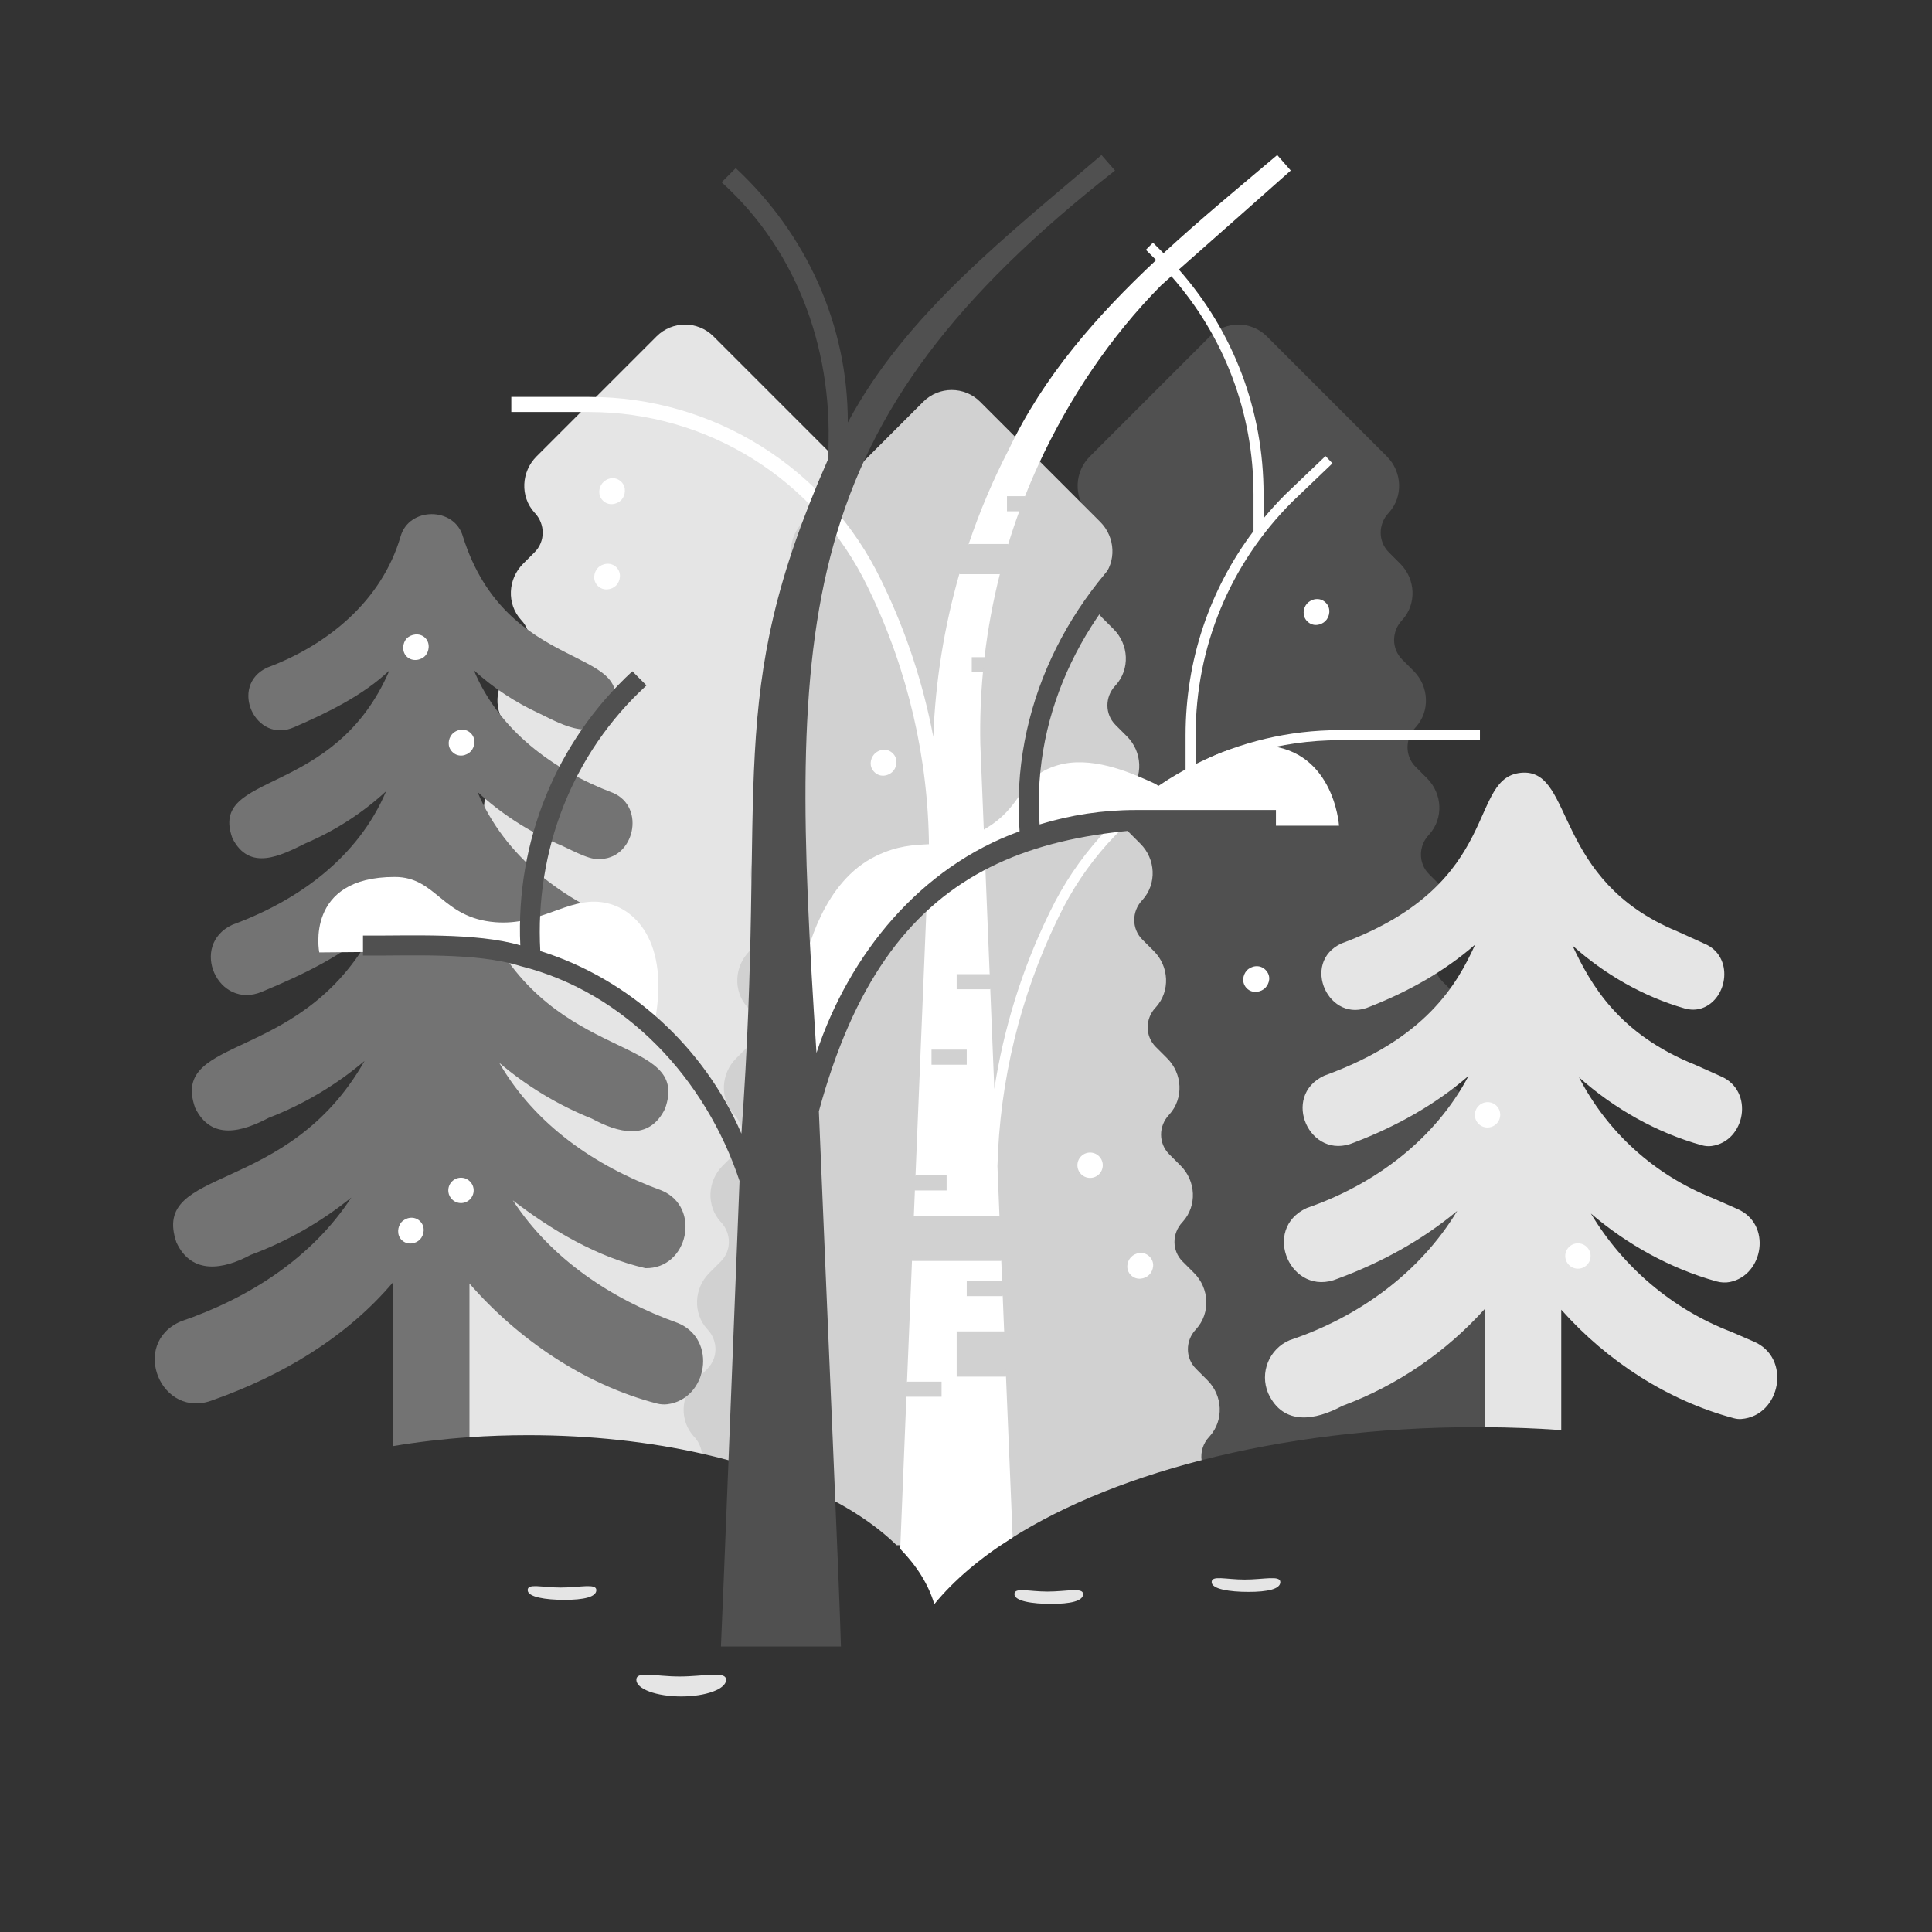 <svg width="720" height="720" xmlns="http://www.w3.org/2000/svg" xmlns:xlink="http://www.w3.org/1999/xlink" xml:space="preserve" overflow="hidden"><rect width="100%" height="100%" fill="#333333" stroke="none"/><defs><clipPath id="clip0"><rect x="280" y="0" width="720" height="720"/></clipPath></defs><g clip-path="url(#clip0)" transform="translate(-280 0)"><path d="M638.123 534.721C637.748 532.988 637.045 531.437 635.873 530.266L631.339 525.732C627.312 521.705 627.347 515.272 631.234 511.112 631.292 511.049 631.351 510.986 631.409 510.922 636.801 504.956 636.316 495.717 630.63 490.031L626.34 485.741C622.315 481.716 622.346 475.281 626.234 471.122 626.294 471.059 626.353 470.993 626.411 470.929 631.801 464.962 631.315 455.725 625.629 450.039L621.341 445.75C617.315 441.724 617.349 435.29 621.236 431.13 621.294 431.067 621.353 431.004 621.411 430.94 626.802 424.974 626.317 415.736 620.631 410.049L616.342 405.76C612.316 401.734 612.35 395.299 616.237 391.139 616.296 391.076 616.354 391.013 616.412 390.949 621.803 384.982 621.318 375.745 615.633 370.058L611.343 365.769C607.318 361.744 607.349 355.31 611.237 351.15 611.296 351.086 611.356 351.021 611.414 350.956 616.804 344.99 616.317 335.753 610.632 330.067L606.344 325.778C602.317 321.752 602.352 315.318 606.239 311.158 606.297 311.095 606.356 311.032 606.413 310.968 611.805 305.002 611.321 295.763 605.634 290.077L601.346 285.787C597.319 281.762 597.354 275.327 601.241 271.167 601.299 271.104 601.358 271.041 601.416 270.977 606.807 265.011 606.323 255.772 600.636 250.086L596.347 245.797C592.322 241.771 592.353 235.337 596.24 231.178 596.301 231.114 596.36 231.049 596.418 230.984 601.808 225.017 601.322 215.78 595.636 210.095L591.348 205.806C587.321 201.78 587.355 195.346 591.242 191.186 591.301 191.122 591.359 191.06 591.417 190.996 596.809 185.029 596.324 175.791 590.638 170.104L545.893 125.359C540.037 119.503 530.541 119.503 524.685 125.359L479.94 170.104C474.254 175.791 473.769 185.029 479.161 190.996 479.219 191.06 479.277 191.123 479.336 191.186 483.224 195.346 483.257 201.78 479.231 205.806L474.941 210.096C469.255 215.782 468.771 225.02 474.161 230.986 474.219 231.049 474.278 231.113 474.336 231.176 478.224 235.336 478.258 241.77 474.231 245.796L469.942 250.085C464.255 255.772 463.771 265.01 469.163 270.977 469.221 271.04 469.279 271.104 469.337 271.166 473.225 275.326 473.259 281.761 469.232 285.787L464.943 290.076C459.257 295.763 458.772 305.001 464.164 310.967 464.222 311.031 464.279 311.095 464.339 311.157 468.227 315.317 468.26 321.752 464.234 325.777L459.944 330.068C454.258 335.753 453.773 344.991 459.165 350.957 459.223 351.021 459.281 351.085 459.34 351.147 463.228 355.307 463.262 361.741 459.235 365.768L454.945 370.057C449.259 375.743 448.775 384.982 454.166 390.948 454.224 391.012 454.282 391.076 454.341 391.138 458.229 395.299 458.262 401.733 454.236 405.759L449.947 410.048C444.26 415.735 443.776 424.973 449.168 430.94 449.225 431.003 449.283 431.067 449.342 431.129 453.23 435.289 453.264 441.724 449.237 445.75L444.948 450.04C439.261 455.725 438.777 464.963 444.168 470.93 444.226 470.993 444.284 471.057 444.343 471.119 448.231 475.279 448.265 481.714 444.239 485.74L439.95 490.029C434.263 495.715 433.779 504.954 439.17 510.92 439.229 510.984 439.286 511.048 439.345 511.11 443.233 515.27 443.266 521.705 439.24 525.73L434.706 530.265C433.534 531.436 432.831 532.988 432.456 534.719 432.215 535.837 432.121 536 432.157 537.083 438.968 536.088 445.979 535.314 453.157 534.779 453.656 534.742 454.156 535.65 454.657 535.615 461.896 535.11 469.3 534.849 476.832 534.849 500.008 534.849 521.978 537.318 541.657 541.736 542.159 541.849 542.658 540.664 543.157 540.779 554.188 543.326 564.482 546.49 573.845 550.175L624.263 551.474C633.116 551.475 639.995 543.373 638.123 534.721Z" fill="#E5E5E5"/><path d="M842.958 531.302C842.958 531.302 842.613 530.791 842.09 530.266L837.555 525.732C833.529 521.705 833.563 515.272 837.45 511.112 837.509 511.049 837.567 510.986 837.625 510.922 843.017 504.956 842.532 495.717 836.846 490.031L832.557 485.741C828.531 481.716 828.563 475.281 832.45 471.122 832.51 471.059 832.569 470.993 832.628 470.929 838.017 464.962 837.531 455.725 831.846 450.039L827.557 445.75C823.531 441.724 823.565 435.29 827.452 431.13 827.51 431.067 827.569 431.004 827.627 430.94 833.018 424.974 832.533 415.736 826.848 410.049L822.558 405.76C818.532 401.734 818.566 395.299 822.453 391.139 822.512 391.076 822.57 391.013 822.628 390.949 828.02 384.982 827.535 375.745 821.849 370.058L817.559 365.769C813.534 361.744 813.566 355.31 817.453 351.15 817.512 351.086 817.572 351.021 817.631 350.956 823.02 344.99 822.534 335.753 816.849 330.067L812.56 325.778C808.533 321.752 808.568 315.318 812.455 311.158 812.513 311.095 812.572 311.032 812.63 310.968 818.021 305.002 817.537 295.763 811.85 290.077L807.562 285.787C803.535 281.762 803.57 275.327 807.457 271.167 807.516 271.104 807.574 271.041 807.632 270.977 813.023 265.011 812.539 255.772 806.852 250.086L802.563 245.797C798.538 241.771 798.569 235.337 802.457 231.178 802.517 231.114 802.576 231.049 802.635 230.984 808.024 225.017 807.538 215.78 801.852 210.095L797.564 205.806C793.537 201.78 793.572 195.346 797.459 191.186 797.517 191.122 797.576 191.06 797.633 190.996 803.025 185.029 802.541 175.791 796.854 170.104L752.109 125.359C746.253 119.503 736.758 119.503 730.901 125.359L686.156 170.104C680.47 175.791 679.986 185.029 685.377 190.996 685.435 191.06 685.494 191.123 685.552 191.186 689.44 195.346 689.473 201.78 685.447 205.806L681.157 210.096C675.471 215.782 674.987 225.02 680.378 230.986 680.435 231.049 680.494 231.113 680.552 231.176 684.441 235.336 684.474 241.77 680.448 245.796L676.158 250.085C670.472 255.772 669.987 265.01 675.379 270.977 675.438 271.04 675.495 271.104 675.554 271.166 679.442 275.326 679.475 281.761 675.449 285.787L671.16 290.076C665.473 295.763 664.989 305.001 670.38 310.967 670.438 311.031 670.496 311.095 670.555 311.157 674.443 315.317 674.477 321.752 670.45 325.777L666.16 330.068C660.474 335.753 659.99 344.991 665.381 350.957 665.439 351.021 665.497 351.085 665.556 351.147 669.444 355.307 669.478 361.741 665.451 365.768L661.161 370.057C655.475 375.743 654.991 384.982 660.382 390.948 660.44 391.012 660.498 391.076 660.557 391.138 664.445 395.299 664.479 401.733 660.452 405.759L656.163 410.048C650.477 415.735 649.992 424.973 655.384 430.94 655.442 431.003 655.5 431.067 655.559 431.129 659.447 435.289 659.48 441.724 655.454 445.75L651.164 450.04C645.477 455.725 644.994 464.963 650.385 470.93 650.442 470.993 650.5 471.057 650.559 471.119 654.447 475.279 654.481 481.714 650.455 485.74L646.166 490.029C640.479 495.715 639.995 504.954 645.386 510.92 645.445 510.984 645.503 511.048 645.561 511.11 649.449 515.27 649.482 521.705 645.456 525.73L640.922 530.265C639.75 531.436 639.047 532.988 638.672 534.719 636.801 543.372 643.68 551.473 652.532 551.473L702.632 550.723C710.05 548.159 718.326 545.813 726.408 543.707 726.775 543.611 727.387 544.265 727.755 544.171 758.301 536.316 793.227 531.857 830.332 531.857 831.342 531.857 832.35 531.861 833.357 531.868 833.84 531.871 834.324 531.125 834.807 531.13 837.681 531.163 842.958 531.302 842.958 531.302Z" fill="#505050"/><path d="M730.61 535.487C730.668 535.424 730.727 535.361 730.785 535.297 736.176 529.331 735.692 520.092 730.005 514.406L725.716 510.116C721.691 506.091 721.722 499.656 725.609 495.497 725.669 495.434 725.729 495.368 725.787 495.304 731.177 489.337 730.691 480.1 725.005 474.414L720.716 470.125C716.691 466.099 716.724 459.665 720.612 455.505 720.67 455.442 720.729 455.379 720.786 455.315 726.178 449.349 725.693 440.111 720.007 434.424L715.718 430.135C711.692 426.109 711.725 419.674 715.613 415.514 715.671 415.451 715.73 415.388 715.787 415.324 721.179 409.357 720.694 400.12 715.008 394.433L710.719 390.144C706.694 386.119 706.725 379.685 710.613 375.525 710.672 375.461 710.732 375.396 710.79 375.331 716.18 369.365 715.693 360.128 710.008 354.442L705.719 350.153C701.693 346.127 701.727 339.693 705.615 335.533 705.673 335.47 705.732 335.407 705.789 335.343 711.181 329.377 710.697 320.138 705.01 314.452L700.721 310.162C696.695 306.137 696.729 299.702 700.617 295.542 700.675 295.479 700.734 295.416 700.791 295.352 706.183 289.386 705.698 280.147 700.012 274.461L695.723 270.172C691.698 266.146 691.728 259.712 695.616 255.553 695.676 255.489 695.736 255.424 695.794 255.359 701.183 249.392 700.698 240.155 695.012 234.47L690.723 230.181C686.697 226.155 686.731 219.721 690.618 215.561 690.677 215.497 690.735 215.435 690.793 215.371 696.185 209.404 695.7 200.166 690.014 194.479L645.269 149.734C639.413 143.878 629.917 143.878 624.06 149.734L579.316 194.479C573.63 200.166 573.145 209.404 578.537 215.371 578.594 215.435 578.653 215.498 578.712 215.561 582.599 219.721 582.633 226.155 578.607 230.181L574.317 234.471C568.631 240.157 568.146 249.395 573.537 255.361 573.595 255.424 573.654 255.488 573.712 255.551 577.6 259.711 577.634 266.145 573.607 270.171L569.318 274.46C563.631 280.147 563.147 289.385 568.538 295.352 568.597 295.415 568.655 295.479 568.713 295.541 572.601 299.701 572.634 306.136 568.608 310.162L564.319 314.451C558.633 320.138 558.148 329.376 563.54 335.342 563.598 335.406 563.655 335.47 563.714 335.532 567.603 339.692 567.636 346.127 563.609 350.152L559.319 354.443C553.634 360.128 553.149 369.366 558.541 375.332 558.599 375.396 558.656 375.46 558.716 375.522 562.604 379.682 562.638 386.117 558.611 390.143L554.321 394.432C548.635 400.118 548.151 409.357 553.542 415.323 553.6 415.387 553.658 415.451 553.716 415.513 557.604 419.674 557.638 426.108 553.611 430.134L549.323 434.423C543.636 440.11 543.152 449.348 548.544 455.315 548.601 455.378 548.659 455.442 548.718 455.504 552.606 459.664 552.64 466.099 548.613 470.125L544.323 474.415C538.637 480.1 538.153 489.338 543.544 495.305 543.602 495.368 543.659 495.432 543.719 495.494 547.607 499.654 547.641 506.089 543.615 510.115L539.325 514.404C533.639 520.09 533.154 529.329 538.546 535.295 538.604 535.359 538.662 535.423 538.721 535.485 540.388 537.268 541.341 539.471 541.574 541.722 573.143 548.798 598.822 560.886 614.138 575.849L652.956 575.849C672.367 562.706 697.996 551.818 727.793 544.161 727.395 541.116 728.341 537.914 730.61 535.487Z" fill="#D1D1D1"/><path d="M454.968 478.356C473.161 499.234 497.959 516.086 524.807 523.048 526.089 523.38 527.429 523.484 528.743 523.316 543.576 521.429 547.583 499.149 532.566 493.03 507.921 484.205 485.465 469.248 471.137 447.359 471.132 447.352 471.141 447.344 471.147 447.349 485.634 458.513 502.689 468.536 520.519 472.61 536.435 472.923 541.497 449.878 526.546 443.648 501.791 434.64 479.312 419.062 466.081 396.109 466.077 396.102 466.086 396.094 466.092 396.1 476.373 404.811 488.067 411.887 500.552 416.87 510.128 422.063 521.877 425.443 527.828 413.213 537.731 385.645 486.939 396.914 461.639 345.359 461.636 345.352 461.645 345.344 461.651 345.35 473.313 356.173 488.446 363.529 503.253 369.751 519.638 376.828 530.721 352.512 514.421 344.849 489.979 335.74 468.186 319.44 457.935 295.12 457.932 295.113 457.941 295.106 457.947 295.112 466.564 303.056 476.534 309.599 487.542 314.373 491.075 315.678 499.139 320.501 502.984 320.12 516.329 320.602 520.922 300.663 508.328 295.438 486.079 287.003 465.917 272.132 456.61 249.817 456.607 249.809 456.616 249.803 456.622 249.809 463.832 256.322 472.04 261.778 481.03 265.898 489.789 270.19 502.141 277.307 508.226 264.956 517.435 240.526 468.82 251.686 452.519 199.957 449.398 188.83 432.394 188.803 429.275 199.959 422.271 223.846 402.256 240.311 379.568 248.798 365.14 255.49 375.179 277.54 389.725 270.957 402.134 265.582 415.312 259.145 425.104 249.869 425.11 249.863 425.119 249.871 425.116 249.878 404.479 297.913 357.466 287.211 366.624 312.415 372.967 324.871 384.525 318.934 393.899 314.271 405.057 309.5 415.149 302.918 423.863 294.906 423.869 294.901 423.878 294.908 423.875 294.914 413.479 319.455 391.298 335.557 366.609 344.627 350.345 352.179 361.164 376.574 377.684 369.572 392.74 363.299 408.201 356.011 420.064 345.049 420.07 345.044 420.08 345.051 420.076 345.059 393.89 396.937 342.992 385.046 352.713 412.832 358.758 425.219 370.327 421.745 380.186 416.558 393.109 411.58 405.209 404.376 415.811 395.423 415.818 395.418 415.827 395.426 415.823 395.433 386.963 446.234 335.985 434.289 345.741 462.997 351.429 475.25 363.374 473.068 373.324 467.701 387.048 462.625 399.708 455.342 410.893 446.308 410.9 446.302 410.909 446.311 410.904 446.318 396.189 468.809 372.827 483.735 347.369 492.456 328.264 500.703 340.041 529.336 359.424 521.74 385.138 512.634 409.043 498.453 426.509 477.832 426.513 477.827 426.521 477.83 426.521 477.837L426.521 538.91C435.637 537.389 445.145 536.271 454.954 535.598L454.954 478.359C454.956 478.354 454.964 478.351 454.968 478.356Z" fill="#737373"/><path d="M779.158 272.1C760.479 272.1 742.172 276.46 725.58 284.764L725.58 273.975C725.58 241.1 738.381 210.193 761.597 186.977L776.569 172.677 773.979 169.965 758.976 184.294C756.129 187.142 753.438 190.105 750.898 193.166L750.898 184.187C750.898 153.04 739.738 123.613 719.324 100.454 732.235 88.994 750.291 73.132 761.026 63.554L755.985 57.781C741.932 69.644 727.409 81.629 713.605 94.361L709.683 90.439 707.032 93.09 710.859 96.917C688.836 117.544 668.876 140.212 655.933 167.539 650.068 178.849 645.074 190.639 640.989 202.751 640.947 202.875 641.48 205.683 640.634 208.607 639.634 212.057 637.547 213.782 637.511 213.908 631.854 233.634 628.57 254.07 627.822 274.569 627.821 274.604 627.815 274.604 627.808 274.57 624.061 254.831 617.741 235.569 609.013 217.529L608.307 216.07C598.414 195.623 583.013 178.438 563.768 166.371 544.524 154.304 522.347 147.926 499.632 147.926L470.552 147.926 470.552 153.551 499.632 153.551C521.288 153.551 542.432 159.632 560.781 171.137 579.129 182.641 593.812 199.026 603.244 218.519L603.95 219.979C618.323 249.684 626.004 282.783 626.203 315.786 624.927 347.143 623.028 393.198 621.181 438.031 621.177 438.131 621.792 439.361 621.723 440.769 621.629 442.663 620.954 443.526 620.951 443.601 620.822 446.755 620.692 449.901 620.563 453.031 620.555 453.231 622.135 457.006 622.135 461.469 622.135 466.531 619.876 469.693 619.871 469.832 619.212 485.818 618.582 501.117 618.015 514.933 618.01 515.033 618.535 516.206 618.535 517.732 618.535 519.357 617.789 520.432 617.786 520.507 616.58 549.879 615.696 571.588 615.489 577.207 621.72 583.625 626.067 590.549 628.181 597.813 628.182 597.819 628.19 597.82 628.193 597.815 635.537 588.857 645.413 580.508 657.39 572.963 657.105 566.723 656.155 543.677 654.904 512.993 654.897 512.831 652.962 510.145 652.737 504.52 652.521 499.124 654.228 496.381 654.22 496.194 654.044 491.889 653.866 487.483 653.683 482.994 653.678 482.887 652.962 481.852 652.962 480.221 652.962 478.027 653.462 477.539 653.458 477.445 653.356 474.929 653.253 472.391 653.149 469.832 653.142 469.67 650.862 466.345 650.862 461.057 650.862 456.37 652.48 453.332 652.472 453.145 652.224 447.022 651.973 440.835 651.722 434.627 652.546 402.948 660.203 371.322 674 342.809L674.706 341.35C684.215 321.697 699.018 305.179 717.516 293.581 736.012 281.983 757.329 275.852 779.161 275.852L831.526 275.852 831.526 272.102 779.158 272.102ZM715.52 290.401C696.425 302.374 681.143 319.427 671.327 339.714L670.621 341.173C660.786 361.501 654.02 383.385 650.564 405.753 650.558 405.793 650.551 405.793 650.549 405.752 650.036 393.069 649.531 380.581 649.049 368.668 649.048 368.626 648.296 367.543 648.296 365.818 648.296 364.13 648.826 363.126 648.823 363.056 646.997 317.922 645.551 282.163 645.339 277.273 645.158 268.341 645.485 259.411 646.313 250.531 646.319 250.464 645.746 249.468 646.009 247.342 646.228 245.569 646.896 244.983 646.903 244.917 648.125 234.48 650.038 224.126 652.625 213.935 652.656 213.81 652.109 211.43 652.884 208.03 653.583 204.966 655.724 202.846 655.753 202.754 657.014 198.635 658.386 194.549 659.87 190.5 659.887 190.453 659.572 189.206 660.172 187.455 660.779 185.685 661.964 184.994 661.985 184.943 663.576 180.915 665.277 176.927 667.089 172.984 678.389 148.564 693.7 125.564 712.752 106.307 713.922 105.259 715.185 104.134 716.523 102.943 736.326 125.416 747.15 153.967 747.15 184.186L747.15 197.911C730.722 219.739 721.83 246.171 721.83 273.974L721.83 286.723C719.696 287.888 717.588 289.105 715.52 290.401Z" fill="#FFFFFF"/><path d="M619.865 469.912 653.148 469.912C652.923 464.365 652.694 458.729 652.464 453.037L620.56 453.037C620.326 458.723 620.094 464.359 619.865 469.912Z" fill="#D1D1D1"/><path d="M636.523 513.037 654.902 513.037C654.682 507.632 654.453 501.991 654.216 496.162L636.524 496.162 636.524 513.037Z" fill="#D1D1D1"/><path d="M637.489 213.975 652.614 213.975C653.571 210.201 654.625 206.451 655.766 202.725L641.001 202.725C639.745 206.447 638.572 210.197 637.489 213.975Z" fill="#D1D1D1"/><path d="M640.273 483.037 653.682 483.037C653.606 481.175 653.53 479.3 653.453 477.412L640.273 477.412 640.273 483.037Z" fill="#D1D1D1"/><path d="M632.773 438.037 621.179 438.037C621.102 439.914 621.024 441.79 620.947 443.662L632.773 443.662 632.773 438.037Z" fill="#D1D1D1"/><path d="M627.148 391.162 640.273 391.162 640.273 396.787 627.148 396.787Z" fill="#D1D1D1"/><path d="M642.148 250.537 646.312 250.537C646.487 248.66 646.688 246.785 646.908 244.912L642.149 244.912 642.149 250.537Z" fill="#D1D1D1"/><path d="M655.273 190.538 659.86 190.538C660.549 188.654 661.261 186.779 661.998 184.913L655.273 184.913 655.273 190.538Z" fill="#D1D1D1"/><path d="M636.523 368.662 649.049 368.662C648.972 366.772 648.896 364.897 648.822 363.037L636.523 363.037 636.523 368.662Z" fill="#D1D1D1"/><path d="M630.898 514.912 618.013 514.912C617.935 516.816 617.858 518.691 617.782 520.537L630.898 520.537 630.898 514.912Z" fill="#D1D1D1"/><path d="M578.398 363.975C580.836 353.735 586.837 328.523 606.523 318.975 622.379 311.284 630.314 318.153 645.898 309.6 662.212 300.646 659.016 289.744 674.023 285.225 686.469 281.477 700.964 287.854 707.773 290.85 713.47 293.357 710.381 292.432 713.398 294.6 714.619 293.151 731.232 277.725 749.023 277.725 777.006 277.725 779.004 307.424 779.023 307.723 779.023 307.727 779.019 307.725 779.016 307.725L754.649 307.725C754.649 307.725 710.908 303.73 688.508 307.231 671.127 309.947 650.408 316.531 634.208 328.231 620.057 338.452 611.396 349.347 600.899 367.725 586.674 392.63 584.136 407.741 580.274 407.1 575.701 406.34 573.578 384.223 578.398 363.975Z" fill="#FFFFFF"/><path d="M437.773 354.6 398.989 354.937C398.985 354.937 398.983 354.939 398.982 354.935 398.936 354.706 393.497 326.812 427.107 326.812 442.728 326.812 444.608 342.101 464.607 343.687 481.176 345 491.346 334.637 503.982 336.187 516.522 337.725 529.647 350.85 524.022 380.85 508.7 370.846 497.579 365.728 488.982 362.437 458.408 350.731 437.773 354.6 437.773 354.6Z" fill="#FFFFFF"/><path d="M703.138 301.87C690.959 301.87 678.939 303.707 667.43 307.243 664.43 264.484 685.155 225.245 717.847 198.603L712.7 193.213C677.588 221.74 656.549 264.178 659.977 309.798 622.904 323.165 596.519 355.598 584.289 392.341 584.287 392.348 584.276 392.347 584.275 392.339 573.735 230.259 574.961 158.011 695.533 63.553L690.492 57.78C656.101 87.25 617.617 116.8 595.968 157.434 595.964 157.441 595.954 157.439 595.954 157.43 596.006 121.187 580.646 87.315 554.199 62.66L548.929 67.93C578.081 94.276 591.068 132.62 588.503 171.385 549.298 260.342 565.886 290.354 556.308 422.455 556.307 422.462 556.297 422.465 556.294 422.457 542.488 390.388 514.712 364.848 481.353 354.423 479.307 317.069 493.205 280.783 520.927 255.435L515.657 250.165C487.185 276.437 472.173 313.638 473.9 352.292 457.317 347.452 432.578 348.801 415.274 348.655L415.274 356.108C432.679 356.263 457.281 354.825 473.9 360.009L473.9 360.011C513.309 369.85 543.015 402.21 555.605 440.096 552.567 516.732 549.621 592.768 548.671 613.599L593.39 613.599C592.828 591.874 588.693 499.38 585.169 414.138 610.673 320.184 666.188 304.032 755.504 309.323L755.504 301.869 703.138 301.869Z" fill="#505050"/><path d="M861.843 488.093C878.924 507.326 901.589 521.977 926.171 528.539 927.072 528.78 928.01 528.888 928.939 528.816 943.652 527.68 947.837 505.898 933.422 499.898L928.578 497.793C928.578 497.793 925.279 496.365 925.073 496.286 903.185 487.895 884.802 472.15 872.908 452.287 872.904 452.279 872.913 452.272 872.919 452.277 886.568 463.944 902.657 472.798 919.696 477.532 921.301 477.977 922.995 478.09 924.63 477.771 937.267 475.301 940.468 456.053 927.371 450.504L918.808 446.718C918.638 446.642 918.465 446.57 918.292 446.501 896.505 437.868 878.995 421.888 868.466 401.521 868.463 401.514 868.472 401.506 868.479 401.512 881.604 413.208 897.423 422.137 914.221 426.799 915.406 427.129 916.65 427.245 917.869 427.08 930.457 425.38 933.926 406.526 921.297 401.1 921.297 401.1 911.909 396.889 911.91 396.888 883.236 385.425 872.795 366.893 866.011 352.389 866.007 352.382 866.016 352.376 866.022 352.381 878.018 363.135 892.479 371.407 907.763 375.794 909.93 376.416 912.249 376.458 914.37 375.692 924.086 372.185 926.223 356.261 915.205 351.689 915.205 351.689 904.992 347.053 904.994 347.053 858.964 328.08 866.531 287.449 847.77 287.932 826.359 288.71 841.322 328.867 779.958 351.578 764.565 358.612 775.203 381.997 790.589 375.121 804.794 369.553 818.366 361.971 829.724 352.039 829.73 352.034 829.74 352.04 829.736 352.048 822.856 367.149 811.276 387.153 773.487 400.878 757.187 408.452 768.086 432.815 784.559 425.822 800.13 419.887 814.883 411.705 827.25 400.977 827.256 400.972 827.266 400.979 827.261 400.986 814.862 424.51 792.422 441.413 767.04 450.168 749.809 458.015 761.099 483.77 778.506 476.531 794.58 470.598 809.92 462.248 823.023 451.303 823.03 451.297 823.039 451.305 823.035 451.312 809.199 474.209 786.439 490.823 760.623 499.445 752.944 502.704 749.361 511.57 752.619 519.249 758.265 531.514 770.33 529.295 780.201 523.954 800.788 516.338 818.984 503.763 833.386 487.745 833.391 487.74 833.399 487.743 833.399 487.75L833.399 531.878C843.042 531.941 852.531 532.304 861.831 532.951L861.831 488.098C861.831 488.091 861.839 488.088 861.843 488.093Z" fill="#E5E5E5"/><path d="M517.146 626.025C517.146 622.604 524.014 624.786 533.252 624.786 542.49 624.786 550.597 622.604 550.597 626.025 550.597 629.447 543.109 632.22 533.871 632.22 524.634 632.219 517.146 629.446 517.146 626.025Z" fill="#E5E5E5"/><path d="M476.646 592.573C476.646 589.955 481.901 591.625 488.97 591.625 496.037 591.625 502.241 589.955 502.241 592.573 502.241 595.19 497.439 596.219 490.371 596.219 483.303 596.219 476.646 595.191 476.646 592.573Z" fill="#E5E5E5"/><path d="M658.049 594.073C658.049 591.455 663.305 593.125 670.373 593.125 677.441 593.125 683.645 591.455 683.645 594.073 683.645 596.69 678.842 597.719 671.775 597.719 664.707 597.719 658.049 596.691 658.049 594.073Z" fill="#E5E5E5"/><path d="M731.549 589.6C731.549 586.982 736.805 588.652 743.873 588.652 750.941 588.652 757.145 586.982 757.145 589.6 757.145 592.217 752.342 593.245 745.275 593.245 738.207 593.245 731.549 592.218 731.549 589.6Z" fill="#E5E5E5"/><path d="M511.588 179.615C513.556 181.583 513.068 184.709 511.579 186.304 510.016 187.976 506.831 188.708 504.662 186.538 502.706 184.583 503.142 181.751 504.421 180.14 505.925 178.245 509.156 177.182 511.588 179.615Z" fill="#FFFFFF"/><path d="M509.713 211.411C511.795 213.493 511.173 216.635 509.592 218.216 508.011 219.796 504.871 220.418 502.787 218.335 500.727 216.275 501.298 213.296 502.748 211.698 504.302 209.985 507.595 209.294 509.713 211.411Z" fill="#FFFFFF"/><path d="M438.462 237.719C440.422 239.678 439.946 242.795 438.468 244.391 436.908 246.076 433.638 246.744 431.536 244.643 429.644 242.75 430.046 239.612 431.49 238.013 433.044 236.294 436.419 235.676 438.462 237.719Z" fill="#FFFFFF"/><path d="M456.466 442.877C456.955 446.071 454.242 448.782 451.049 448.292 449.058 447.987 447.432 446.36 447.127 444.37 446.638 441.176 449.351 438.464 452.544 438.954 454.535 439.258 456.161 440.886 456.466 442.877Z" fill="#FFFFFF"/><path d="M455.488 273.286C457.495 275.293 456.966 278.396 455.466 279.988 453.901 281.651 450.795 282.443 448.562 280.21 446.558 278.205 447.05 275.359 448.37 273.75 449.889 271.901 453.195 270.993 455.488 273.286Z" fill="#FFFFFF"/><path d="M436.587 455.161C438.62 457.193 438.052 460.356 436.492 461.94 434.915 463.541 431.783 464.206 429.662 462.085 427.795 460.218 428.157 457.159 429.53 455.553 431.064 453.759 434.345 452.918 436.587 455.161Z" fill="#FFFFFF"/><path d="M708.384 468.286C710.562 470.464 709.849 473.48 708.291 475.063 706.713 476.665 703.562 477.313 701.459 475.209 699.381 473.131 699.97 470.167 701.424 468.568 702.977 466.859 706.174 466.076 708.384 468.286Z" fill="#FFFFFF"/><path d="M774.088 224.615C776.168 226.695 775.539 229.893 773.919 231.467 772.332 233.009 769.338 233.714 767.162 231.538 765.175 229.551 765.651 226.668 766.986 225.06 768.508 223.225 771.799 222.326 774.088 224.615Z" fill="#FFFFFF"/><path d="M751.588 361.411C753.857 363.68 753.073 366.479 751.602 368.075 750.042 369.767 746.745 370.418 744.662 368.335 742.583 366.255 743.17 363.319 744.605 361.719 746.154 359.99 749.414 359.237 751.588 361.411Z" fill="#FFFFFF"/><path d="M690.919 433.502C691.408 436.696 688.695 439.407 685.502 438.917 683.511 438.612 681.885 436.985 681.58 434.995 681.091 431.801 683.804 429.089 686.997 429.579 688.988 429.884 690.615 431.511 690.919 433.502Z" fill="#FFFFFF"/><path d="M837.714 412.11C839.552 413.948 839.542 416.939 837.69 418.79 835.839 420.641 832.849 420.652 831.01 418.813 829.172 416.975 829.183 413.984 831.034 412.133 832.885 410.282 835.876 410.272 837.714 412.11Z" fill="#FFFFFF"/><path d="M872.716 467.33C873.205 470.524 870.492 473.235 867.299 472.745 865.308 472.44 863.682 470.813 863.377 468.823 862.888 465.629 865.601 462.917 868.794 463.407 870.785 463.712 872.411 465.339 872.716 467.33Z" fill="#FFFFFF"/><path d="M612.759 280.786C614.675 282.701 614.287 285.488 613.067 287.099 611.583 289.057 608.181 290.057 605.834 287.71 603.794 285.67 604.318 282.882 605.624 281.272 607.136 279.406 610.399 278.426 612.759 280.786Z" fill="#FFFFFF"/></g></svg>